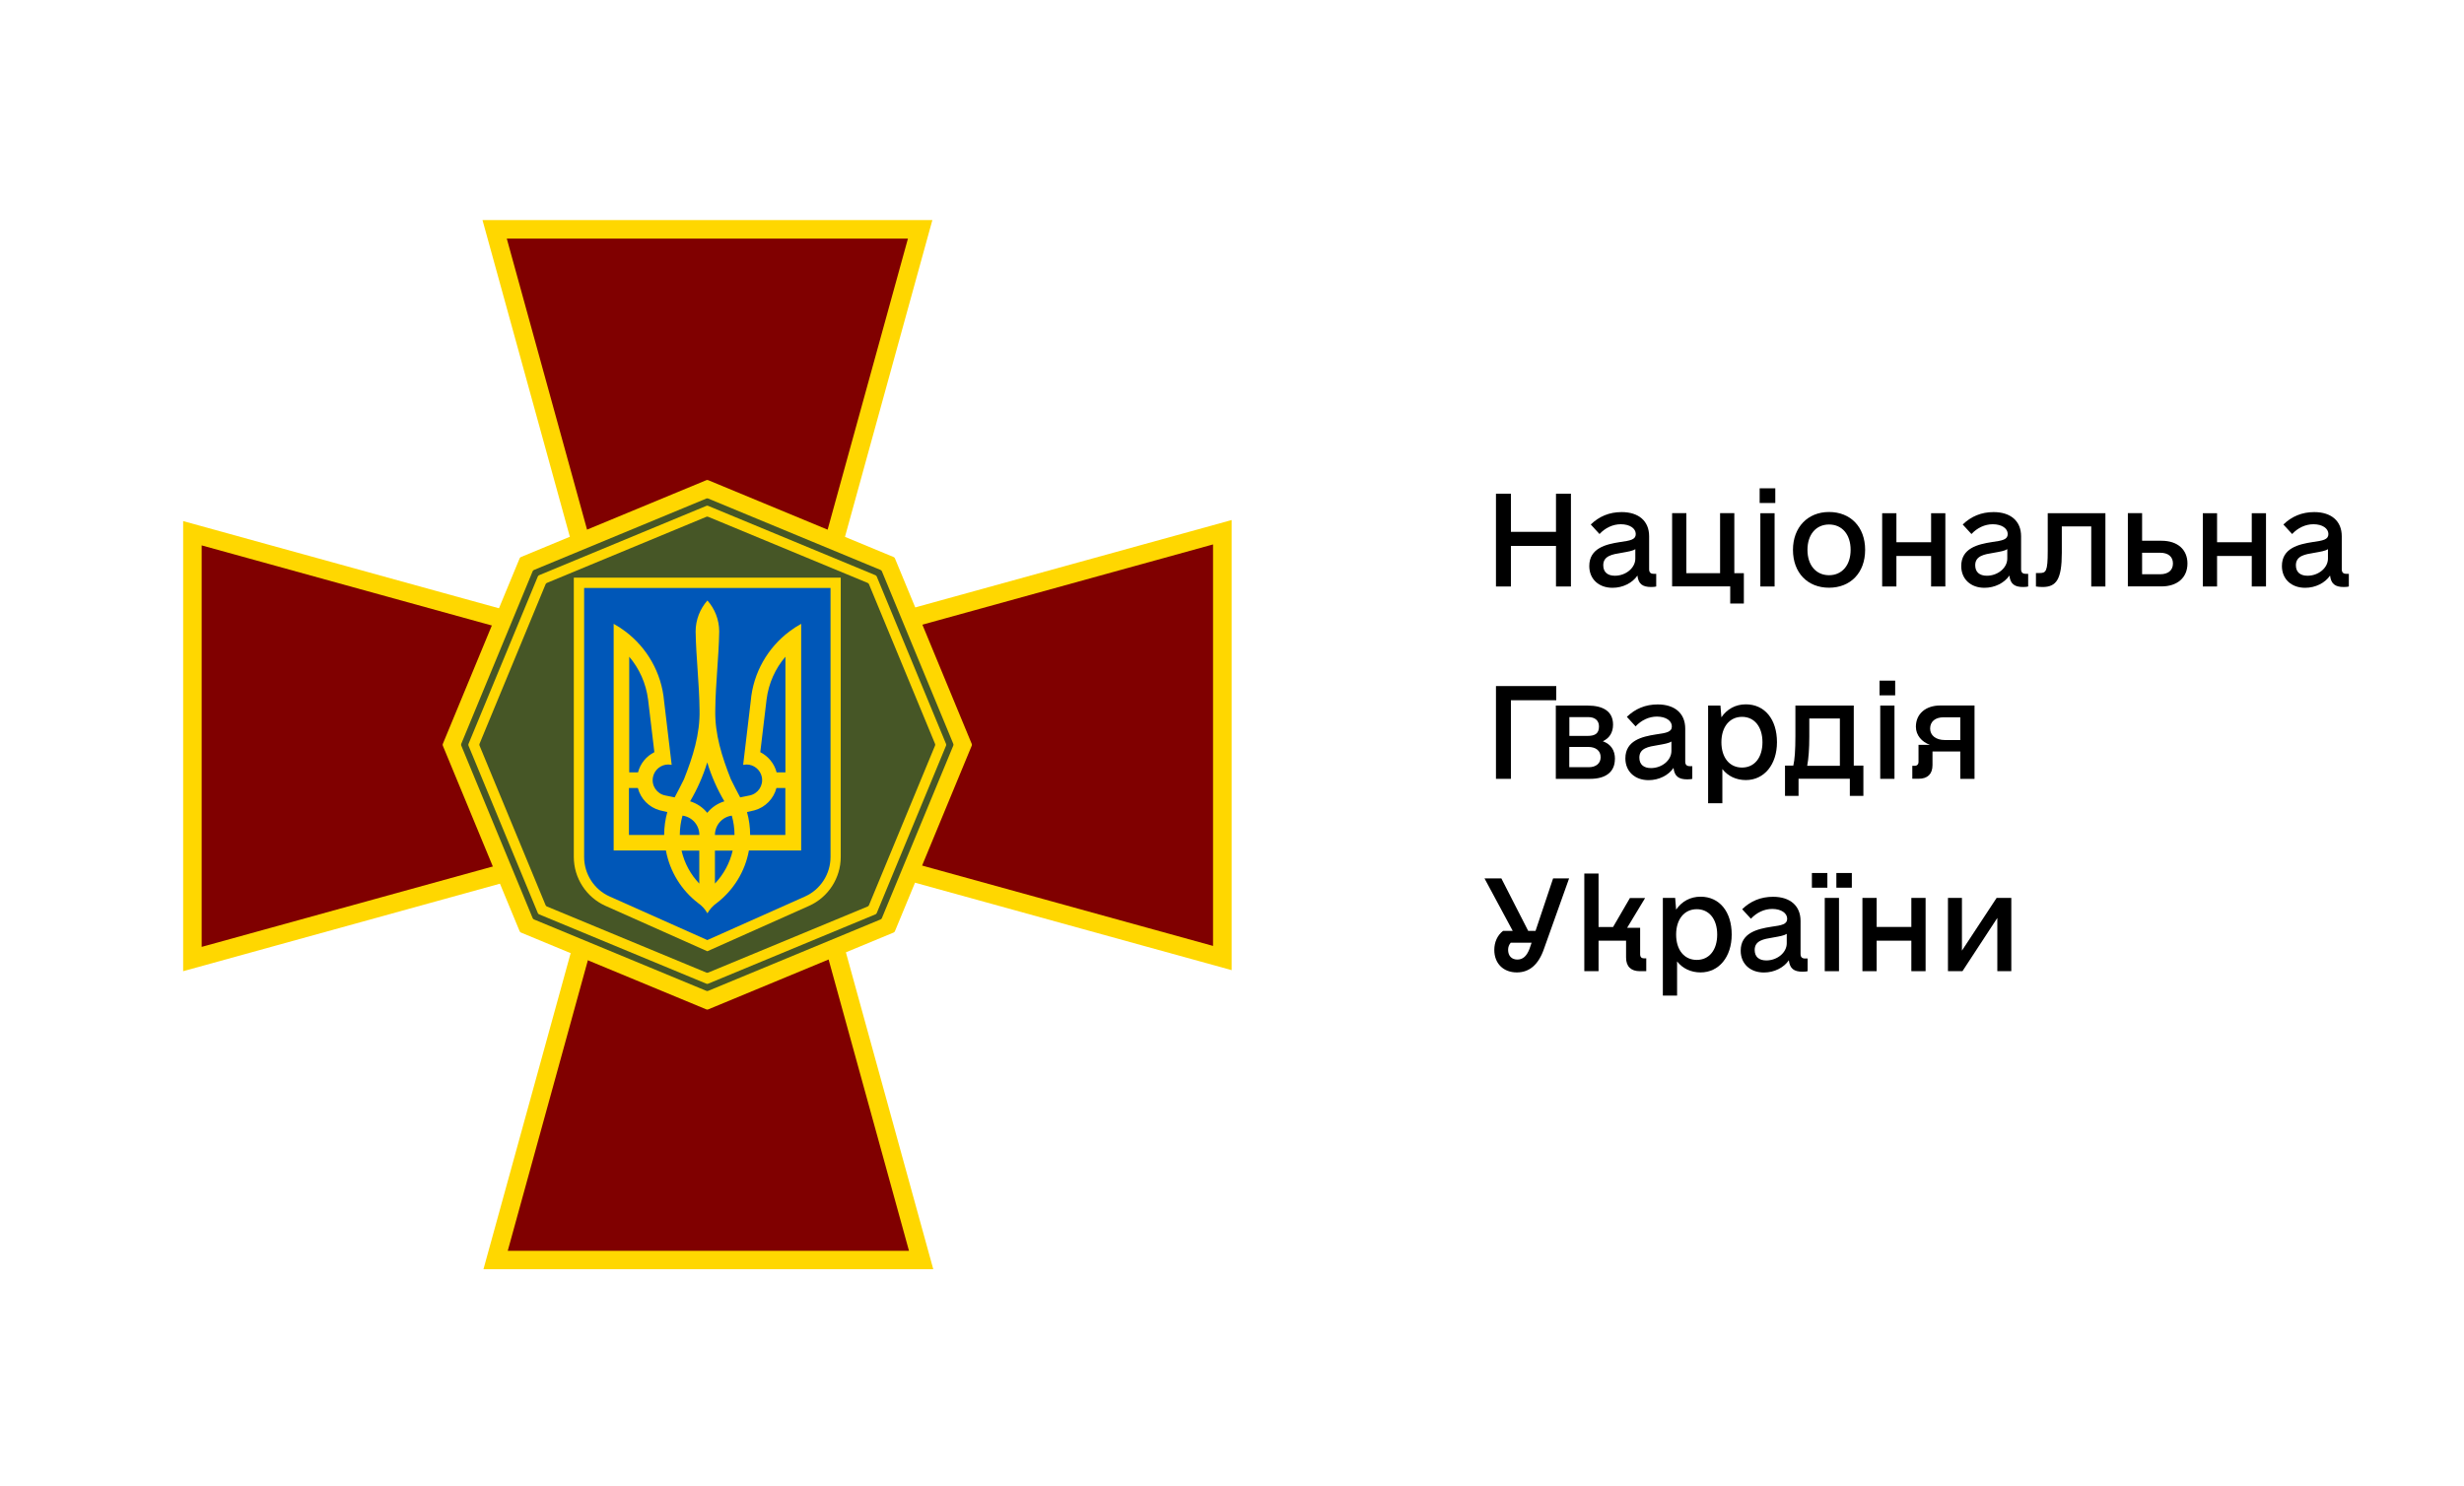 <svg xmlns="http://www.w3.org/2000/svg" fill="none" viewBox="0 0 300 181" height="181" width="300">
<path fill="black" d="M191.266 60.124V71.421H189.447V66.48H183.958V71.421H182.139V60.124H183.958V64.766H189.447V60.124H191.266Z"></path>
<path fill="black" d="M201.649 69.877V71.421C201.564 71.453 201.33 71.484 201.043 71.484C199.968 71.484 199.479 71.101 199.362 70.09C198.755 70.984 197.596 71.58 196.33 71.58C194.649 71.58 193.5 70.516 193.5 68.929C193.5 66.757 195.521 66.278 197.223 66.012C198.521 65.831 199.16 65.714 199.16 65.032C199.16 64.351 198.436 63.84 197.34 63.84C196.362 63.84 195.436 64.287 194.745 65.032L193.681 63.872C194.691 62.892 195.936 62.36 197.436 62.36C199.521 62.36 200.787 63.456 200.787 65.299V69.312C200.787 69.696 200.957 69.877 201.34 69.877H201.66H201.649ZM199.106 68.035V66.874C198.787 67.087 198.266 67.172 197.426 67.321C196.33 67.502 195.202 67.673 195.202 68.833C195.202 69.664 195.723 70.111 196.617 70.111C197.947 70.111 199.106 69.163 199.106 68.024V68.035Z"></path>
<path fill="black" d="M212.309 73.497H210.66V71.41H203.586V62.488H205.32V69.802H209.426V62.488H211.16V69.802H212.32V73.486L212.309 73.497Z"></path>
<path fill="black" d="M214.244 59.464H216.148V61.253H214.244V59.464ZM214.329 62.498H216.063V71.421H214.329V62.498Z"></path>
<path fill="black" d="M218.299 66.959C218.299 64.223 220.086 62.349 222.692 62.349C225.299 62.349 227.086 64.159 227.086 66.959C227.086 69.76 225.299 71.57 222.692 71.57C220.086 71.57 218.299 69.76 218.299 66.959ZM225.32 66.959C225.32 65.085 224.278 63.872 222.692 63.872C221.107 63.872 220.065 65.096 220.065 66.959C220.065 68.823 221.107 70.047 222.692 70.047C224.278 70.047 225.32 68.823 225.32 66.959Z"></path>
<path fill="black" d="M236.852 62.498V71.42H235.118V67.704H230.894V71.42H229.16V62.498H230.894V66.033H235.118V62.498H236.852Z"></path>
<path fill="black" d="M246.936 69.877V71.421C246.851 71.453 246.617 71.484 246.33 71.484C245.255 71.484 244.766 71.101 244.649 70.09C244.042 70.984 242.883 71.58 241.617 71.58C239.936 71.58 238.787 70.516 238.787 68.929C238.787 66.757 240.808 66.278 242.511 66.012C243.808 65.831 244.447 65.714 244.447 65.032C244.447 64.351 243.723 63.84 242.628 63.84C241.649 63.84 240.723 64.287 240.032 65.032L238.968 63.872C239.979 62.892 241.223 62.36 242.723 62.36C244.808 62.36 246.074 63.456 246.074 65.299V69.312C246.074 69.696 246.245 69.877 246.628 69.877H246.947H246.936ZM244.393 68.035V66.874C244.074 67.087 243.553 67.172 242.713 67.321C241.617 67.502 240.489 67.673 240.489 68.833C240.489 69.664 241.011 70.111 241.904 70.111C243.234 70.111 244.393 69.163 244.393 68.024V68.035Z"></path>
<path fill="black" d="M256.351 71.42H254.617V64.106H251.032V67.321C251.032 70.537 250.372 71.484 248.691 71.484C248.372 71.484 248.085 71.452 247.883 71.42V69.781H248.34C249.096 69.781 249.319 69.6 249.319 67.108V62.498H256.34V71.42H256.351Z"></path>
<path fill="black" d="M266.33 68.621C266.33 70.345 265.085 71.41 263.181 71.41H259.074V62.488H260.808V65.852H263.181C265.117 65.852 266.33 66.917 266.33 68.621ZM264.564 68.621C264.564 67.79 263.989 67.311 263 67.311H260.808V69.93H263C263.978 69.93 264.564 69.451 264.564 68.621Z"></path>
<path fill="black" d="M275.893 62.498V71.42H274.159V67.704H269.935V71.42H268.201V62.498H269.935V66.033H274.159V62.498H275.893Z"></path>
<path fill="black" d="M285.979 69.877V71.421C285.894 71.453 285.66 71.484 285.373 71.484C284.309 71.484 283.809 71.101 283.692 70.09C283.085 70.984 281.926 71.58 280.66 71.58C278.979 71.58 277.83 70.516 277.83 68.929C277.83 66.757 279.851 66.278 281.553 66.012C282.851 65.831 283.49 65.714 283.49 65.032C283.49 64.351 282.766 63.84 281.67 63.84C280.692 63.84 279.766 64.287 279.075 65.032L278.011 63.872C279.022 62.892 280.266 62.36 281.766 62.36C283.851 62.36 285.117 63.456 285.117 65.299V69.312C285.117 69.696 285.288 69.877 285.67 69.877H285.99H285.979ZM283.436 68.035V66.874C283.117 67.087 282.596 67.172 281.756 67.321C280.66 67.502 279.532 67.673 279.532 68.833C279.532 69.664 280.053 70.111 280.947 70.111C282.277 70.111 283.436 69.163 283.436 68.024V68.035Z"></path>
<path fill="black" d="M189.479 85.272H183.958V94.844H182.139V83.547H189.479V85.272Z"></path>
<path fill="black" d="M196.617 92.438C196.617 94.014 195.49 94.844 193.617 94.844H189.426V85.922H193.298C195.202 85.922 196.394 86.635 196.394 88.243C196.394 89.222 195.936 89.904 195.149 90.266C196.107 90.617 196.628 91.331 196.628 92.438H196.617ZM191.075 89.616H193.298C194.256 89.616 194.681 89.286 194.681 88.456C194.681 87.743 194.192 87.327 193.383 87.327H191.075V89.616ZM194.883 92.204C194.883 91.426 194.309 90.958 193.351 90.958H191.064V93.428H193.436C194.33 93.428 194.883 92.949 194.883 92.214V92.204Z"></path>
<path fill="black" d="M206.043 93.3V94.844C205.958 94.876 205.724 94.908 205.437 94.908C204.373 94.908 203.873 94.524 203.756 93.513C203.15 94.407 201.99 95.004 200.724 95.004C199.043 95.004 197.895 93.939 197.895 92.352C197.895 90.18 199.916 89.701 201.618 89.435C202.916 89.254 203.554 89.137 203.554 88.456C203.554 87.774 202.831 87.263 201.735 87.263C200.756 87.263 199.831 87.71 199.139 88.456L198.075 87.295C199.086 86.316 200.331 85.783 201.831 85.783C203.916 85.783 205.182 86.88 205.182 88.722V92.736C205.182 93.119 205.352 93.3 205.735 93.3H206.054H206.043ZM203.501 91.458V90.298C203.182 90.51 202.66 90.596 201.82 90.745C200.724 90.926 199.597 91.096 199.597 92.257C199.597 93.087 200.118 93.534 201.012 93.534C202.341 93.534 203.501 92.587 203.501 91.447V91.458Z"></path>
<path fill="black" d="M216.352 90.383C216.352 93.119 214.788 94.993 212.564 94.993C211.384 94.993 210.373 94.514 209.703 93.651V97.814H207.969V85.921H209.469L209.586 87.348C210.277 86.337 211.32 85.772 212.564 85.772C214.852 85.772 216.352 87.582 216.352 90.383ZM214.586 90.383C214.586 88.509 213.607 87.295 212.096 87.295C210.586 87.295 209.586 88.519 209.586 90.383C209.586 92.246 210.564 93.47 212.096 93.47C213.628 93.47 214.586 92.246 214.586 90.383Z"></path>
<path fill="black" d="M226.873 93.236V96.92H225.224V94.834H218.979V96.92H217.33V93.236H218.341C218.511 92.523 218.596 91.362 218.596 89.638V85.922H225.702V93.236H226.862H226.873ZM224.011 93.268V87.498H220.288V89.723C220.288 91.15 220.202 92.374 220.032 93.258H224.022L224.011 93.268Z"></path>
<path fill="black" d="M228.84 82.887H230.744V84.676H228.84V82.887ZM228.925 85.922H230.659V94.844H228.925V85.922Z"></path>
<path fill="black" d="M240.405 94.844H238.671V91.511H235.288V93.172C235.288 94.269 234.681 94.833 233.607 94.833H232.83V93.258H233.149C233.405 93.258 233.585 93.077 233.585 92.81V90.702H234.968C233.99 90.351 233.266 89.542 233.266 88.498C233.266 86.954 234.426 85.911 236.245 85.911H240.405V94.833V94.844ZM235 88.722C235 89.552 235.692 90.117 236.788 90.117H238.671V87.349H236.649C235.607 87.349 235 87.881 235 88.722Z"></path>
<path fill="black" d="M191.042 106.971L187.978 115.563C187.319 117.469 186.212 118.417 184.68 118.417C183.031 118.417 181.936 117.32 181.936 115.68C181.936 114.733 182.308 113.902 182.999 113.359H184.18L180.744 106.971H182.797L186.063 113.359H186.957L189.095 106.971H191.031H191.042ZM186.244 115.478L186.478 114.797H183.936C183.734 115.031 183.616 115.329 183.616 115.659C183.616 116.404 184.053 116.852 184.744 116.852C185.436 116.852 185.904 116.404 186.244 115.489V115.478Z"></path>
<path fill="black" d="M200.437 116.692V118.268H199.66C198.586 118.268 197.98 117.703 197.98 116.607V114.552H194.629V118.268H192.895V106.375H194.629V112.891H196.395L198.448 109.356H200.299L198.107 112.987H199.692V116.255C199.692 116.522 199.863 116.703 200.129 116.703H200.448L200.437 116.692Z"></path>
<path fill="black" d="M210.84 113.806C210.84 116.543 209.276 118.417 207.053 118.417C205.872 118.417 204.861 117.938 204.191 117.075V121.238H202.457V109.345H203.957L204.074 110.772C204.766 109.761 205.808 109.196 207.053 109.196C209.34 109.196 210.84 111.006 210.84 113.806ZM209.074 113.806C209.074 111.933 208.095 110.719 206.585 110.719C205.074 110.719 204.074 111.943 204.074 113.806C204.074 115.67 205.053 116.894 206.585 116.894C208.117 116.894 209.074 115.67 209.074 113.806Z"></path>
<path fill="black" d="M220.084 116.724V118.268C219.999 118.3 219.765 118.332 219.478 118.332C218.414 118.332 217.914 117.948 217.797 116.937C217.191 117.831 216.031 118.427 214.765 118.427C213.084 118.427 211.936 117.363 211.936 115.776C211.936 113.604 213.957 113.125 215.659 112.859C216.957 112.678 217.595 112.561 217.595 111.879C217.595 111.198 216.872 110.687 215.776 110.687C214.797 110.687 213.872 111.134 213.18 111.879L212.116 110.719C213.127 109.739 214.372 109.207 215.872 109.207C217.957 109.207 219.223 110.304 219.223 112.146V116.16C219.223 116.543 219.393 116.724 219.776 116.724H220.095H220.084ZM217.542 114.882V113.721C217.223 113.934 216.702 114.02 215.861 114.169C214.765 114.35 213.638 114.52 213.638 115.68C213.638 116.511 214.159 116.958 215.053 116.958C216.382 116.958 217.542 116.011 217.542 114.871V114.882Z"></path>
<path fill="black" d="M220.605 106.311H222.488V108.1H220.605V106.311ZM222.169 109.345H223.903V118.268H222.169V109.345ZM223.584 106.311H225.467V108.1H223.584V106.311Z"></path>
<path fill="black" d="M234.447 109.345V118.267H232.713V114.552H228.49V118.267H226.756V109.345H228.49V112.88H232.713V109.345H234.447Z"></path>
<path fill="black" d="M244.883 109.345V118.267H243.181V111.783L238.936 118.267H237.17V109.345H238.872V115.765L243.095 109.345H244.883Z"></path>
<path fill="#800000" d="M97.979 78.863L148.819 64.819V116.67L98.138 102.67L112.138 153.445H60.319L74.309 102.733L23.404 116.788V64.936L74.287 78.99L60.202 27.927H112.021L97.979 78.863Z"></path>
<path fill="#FFD700" d="M110.544 29.056L97.416 76.648L96.363 80.471L100.182 79.416L147.692 66.299V115.191L100.352 102.116L96.533 101.062L97.586 104.884L110.671 152.317H61.82L74.884 104.937L75.937 101.115L72.118 102.169L24.554 115.308V66.416L72.097 79.544L75.916 80.598L74.863 76.776L61.703 29.056H110.554M113.512 26.799H58.746L72.692 77.372L22.299 63.457V118.268L72.714 104.341L58.863 154.563H113.629L99.767 104.277L149.958 118.14V63.329L99.607 77.234L113.522 26.788L113.512 26.799Z"></path>
<path fill="#FFD700" d="M86.108 58.453C86.108 58.453 86.034 58.453 86.002 58.474L63.427 67.833C63.353 67.865 63.3 67.918 63.268 67.992L53.916 90.585C53.885 90.66 53.885 90.734 53.916 90.809L63.268 113.402C63.3 113.477 63.353 113.53 63.427 113.562L86.002 122.921C86.076 122.953 86.151 122.953 86.225 122.921L108.799 113.562C108.874 113.53 108.927 113.477 108.959 113.402L118.31 90.809C118.342 90.734 118.342 90.66 118.31 90.585L108.959 67.992C108.927 67.918 108.874 67.865 108.799 67.833L86.225 58.474C86.225 58.474 86.151 58.453 86.108 58.453Z"></path>
<path fill="#465626" d="M86.108 60.688C86.108 60.688 86.033 60.688 86.001 60.71L65.012 69.408C64.937 69.44 64.884 69.494 64.852 69.568L56.161 90.575C56.129 90.649 56.129 90.724 56.161 90.798L64.852 111.805C64.884 111.88 64.937 111.933 65.012 111.965L86.001 120.663C86.076 120.695 86.15 120.695 86.225 120.663L107.214 111.965C107.288 111.933 107.342 111.88 107.373 111.805L116.065 90.798C116.097 90.724 116.097 90.649 116.065 90.575L107.373 69.568C107.342 69.494 107.288 69.44 107.214 69.408L86.225 60.71C86.225 60.71 86.15 60.688 86.108 60.688Z"></path>
<path fill="#FFD700" d="M86.107 61.583C86.107 61.583 86.033 61.583 86.001 61.604L65.639 70.047C65.565 70.079 65.512 70.133 65.48 70.207L57.044 90.586C57.012 90.66 57.012 90.735 57.044 90.809L65.48 111.188C65.512 111.262 65.565 111.315 65.639 111.347L86.001 119.79C86.075 119.822 86.15 119.822 86.224 119.79L106.586 111.347C106.66 111.315 106.714 111.262 106.746 111.188L115.182 90.809C115.214 90.735 115.214 90.66 115.182 90.586L106.746 70.207C106.714 70.133 106.66 70.079 106.586 70.047L86.224 61.604C86.224 61.604 86.15 61.583 86.107 61.583Z"></path>
<path fill="#465626" d="M86.109 62.914C86.109 62.914 86.034 62.914 86.002 62.935L66.587 70.984C66.513 71.016 66.46 71.069 66.428 71.144L58.385 90.575C58.353 90.649 58.353 90.724 58.385 90.798L66.428 110.229C66.46 110.304 66.513 110.357 66.587 110.389L86.002 118.438C86.077 118.47 86.151 118.47 86.226 118.438L105.641 110.389C105.715 110.357 105.768 110.304 105.8 110.229L113.843 90.798C113.875 90.724 113.875 90.649 113.843 90.575L105.8 71.144C105.768 71.069 105.715 71.016 105.641 70.984L86.226 62.935C86.226 62.935 86.151 62.914 86.109 62.914Z"></path>
<path fill="#FFD700" d="M73.725 110.314C71.385 109.271 69.863 106.929 69.863 104.352V70.345H102.363V104.352C102.363 106.929 100.842 109.271 98.502 110.314L86.119 115.84L73.725 110.314Z"></path>
<path fill="#0057B8" d="M71.119 71.602V104.352C71.119 106.439 72.343 108.334 74.236 109.175L86.119 114.477L98.002 109.175C99.896 108.334 101.119 106.439 101.119 104.352V71.602H71.119Z"></path>
<path fill="#FFD700" d="M86.119 73.135C85.236 74.146 84.694 75.466 84.694 76.904C84.747 80.087 85.14 83.249 85.172 86.433C85.247 89.393 84.353 92.172 83.279 94.887C82.917 95.632 82.534 96.367 82.14 97.101L80.991 96.867C79.96 96.665 79.289 95.653 79.502 94.631C79.683 93.726 80.481 93.098 81.364 93.098L81.779 93.141L80.853 85.368C80.545 81.908 78.768 78.874 76.14 76.893C75.694 76.552 75.215 76.244 74.715 75.967V103.564H81.076C81.555 106.151 82.97 108.408 84.97 109.952C85.449 110.282 85.843 110.708 86.13 111.219C86.417 110.719 86.811 110.282 87.289 109.952C89.289 108.408 90.715 106.151 91.183 103.564H97.545V75.967C97.045 76.244 96.566 76.552 96.119 76.893C93.491 78.863 91.704 81.908 91.406 85.368L90.481 93.141L90.896 93.098C91.779 93.098 92.576 93.726 92.757 94.631C92.96 95.664 92.289 96.665 91.268 96.867L90.119 97.101C89.725 96.367 89.343 95.632 88.981 94.887C87.906 92.172 87.013 89.393 87.087 86.433C87.119 83.26 87.513 80.087 87.566 76.904C87.566 75.456 87.023 74.136 86.14 73.135H86.119ZM76.598 79.96C77.832 81.407 78.651 83.207 78.906 85.187L79.672 91.597C78.694 92.087 77.96 92.97 77.683 94.056H76.609V79.96H76.598ZM95.63 79.96V94.056H94.555C94.279 92.981 93.534 92.087 92.566 91.597L93.332 85.187C93.576 83.207 94.406 81.397 95.64 79.96H95.63ZM86.109 92.843C86.619 94.514 87.321 96.111 88.194 97.58C87.364 97.836 86.64 98.326 86.109 98.986C85.576 98.326 84.853 97.836 84.023 97.58C84.896 96.1 85.598 94.514 86.109 92.843ZM76.587 95.962H77.662C78.002 97.282 79.023 98.315 80.332 98.677L81.247 98.89C81.002 99.774 80.864 100.711 80.864 101.68H76.576V95.962H76.587ZM94.545 95.962H95.619V101.68H91.332C91.332 100.711 91.194 99.774 90.949 98.89L91.864 98.677C93.172 98.315 94.194 97.272 94.534 95.962H94.545ZM83.109 99.326C84.268 99.486 85.151 100.476 85.151 101.68H82.768C82.768 100.86 82.885 100.072 83.098 99.326H83.109ZM89.098 99.326C89.311 100.072 89.428 100.86 89.428 101.68H87.045C87.045 100.476 87.938 99.486 89.087 99.326H89.098ZM82.981 103.585H85.14V107.599C84.087 106.503 83.332 105.119 82.981 103.585ZM87.045 103.585H89.204C88.853 105.119 88.087 106.503 87.045 107.599V103.585Z"></path>
</svg>
